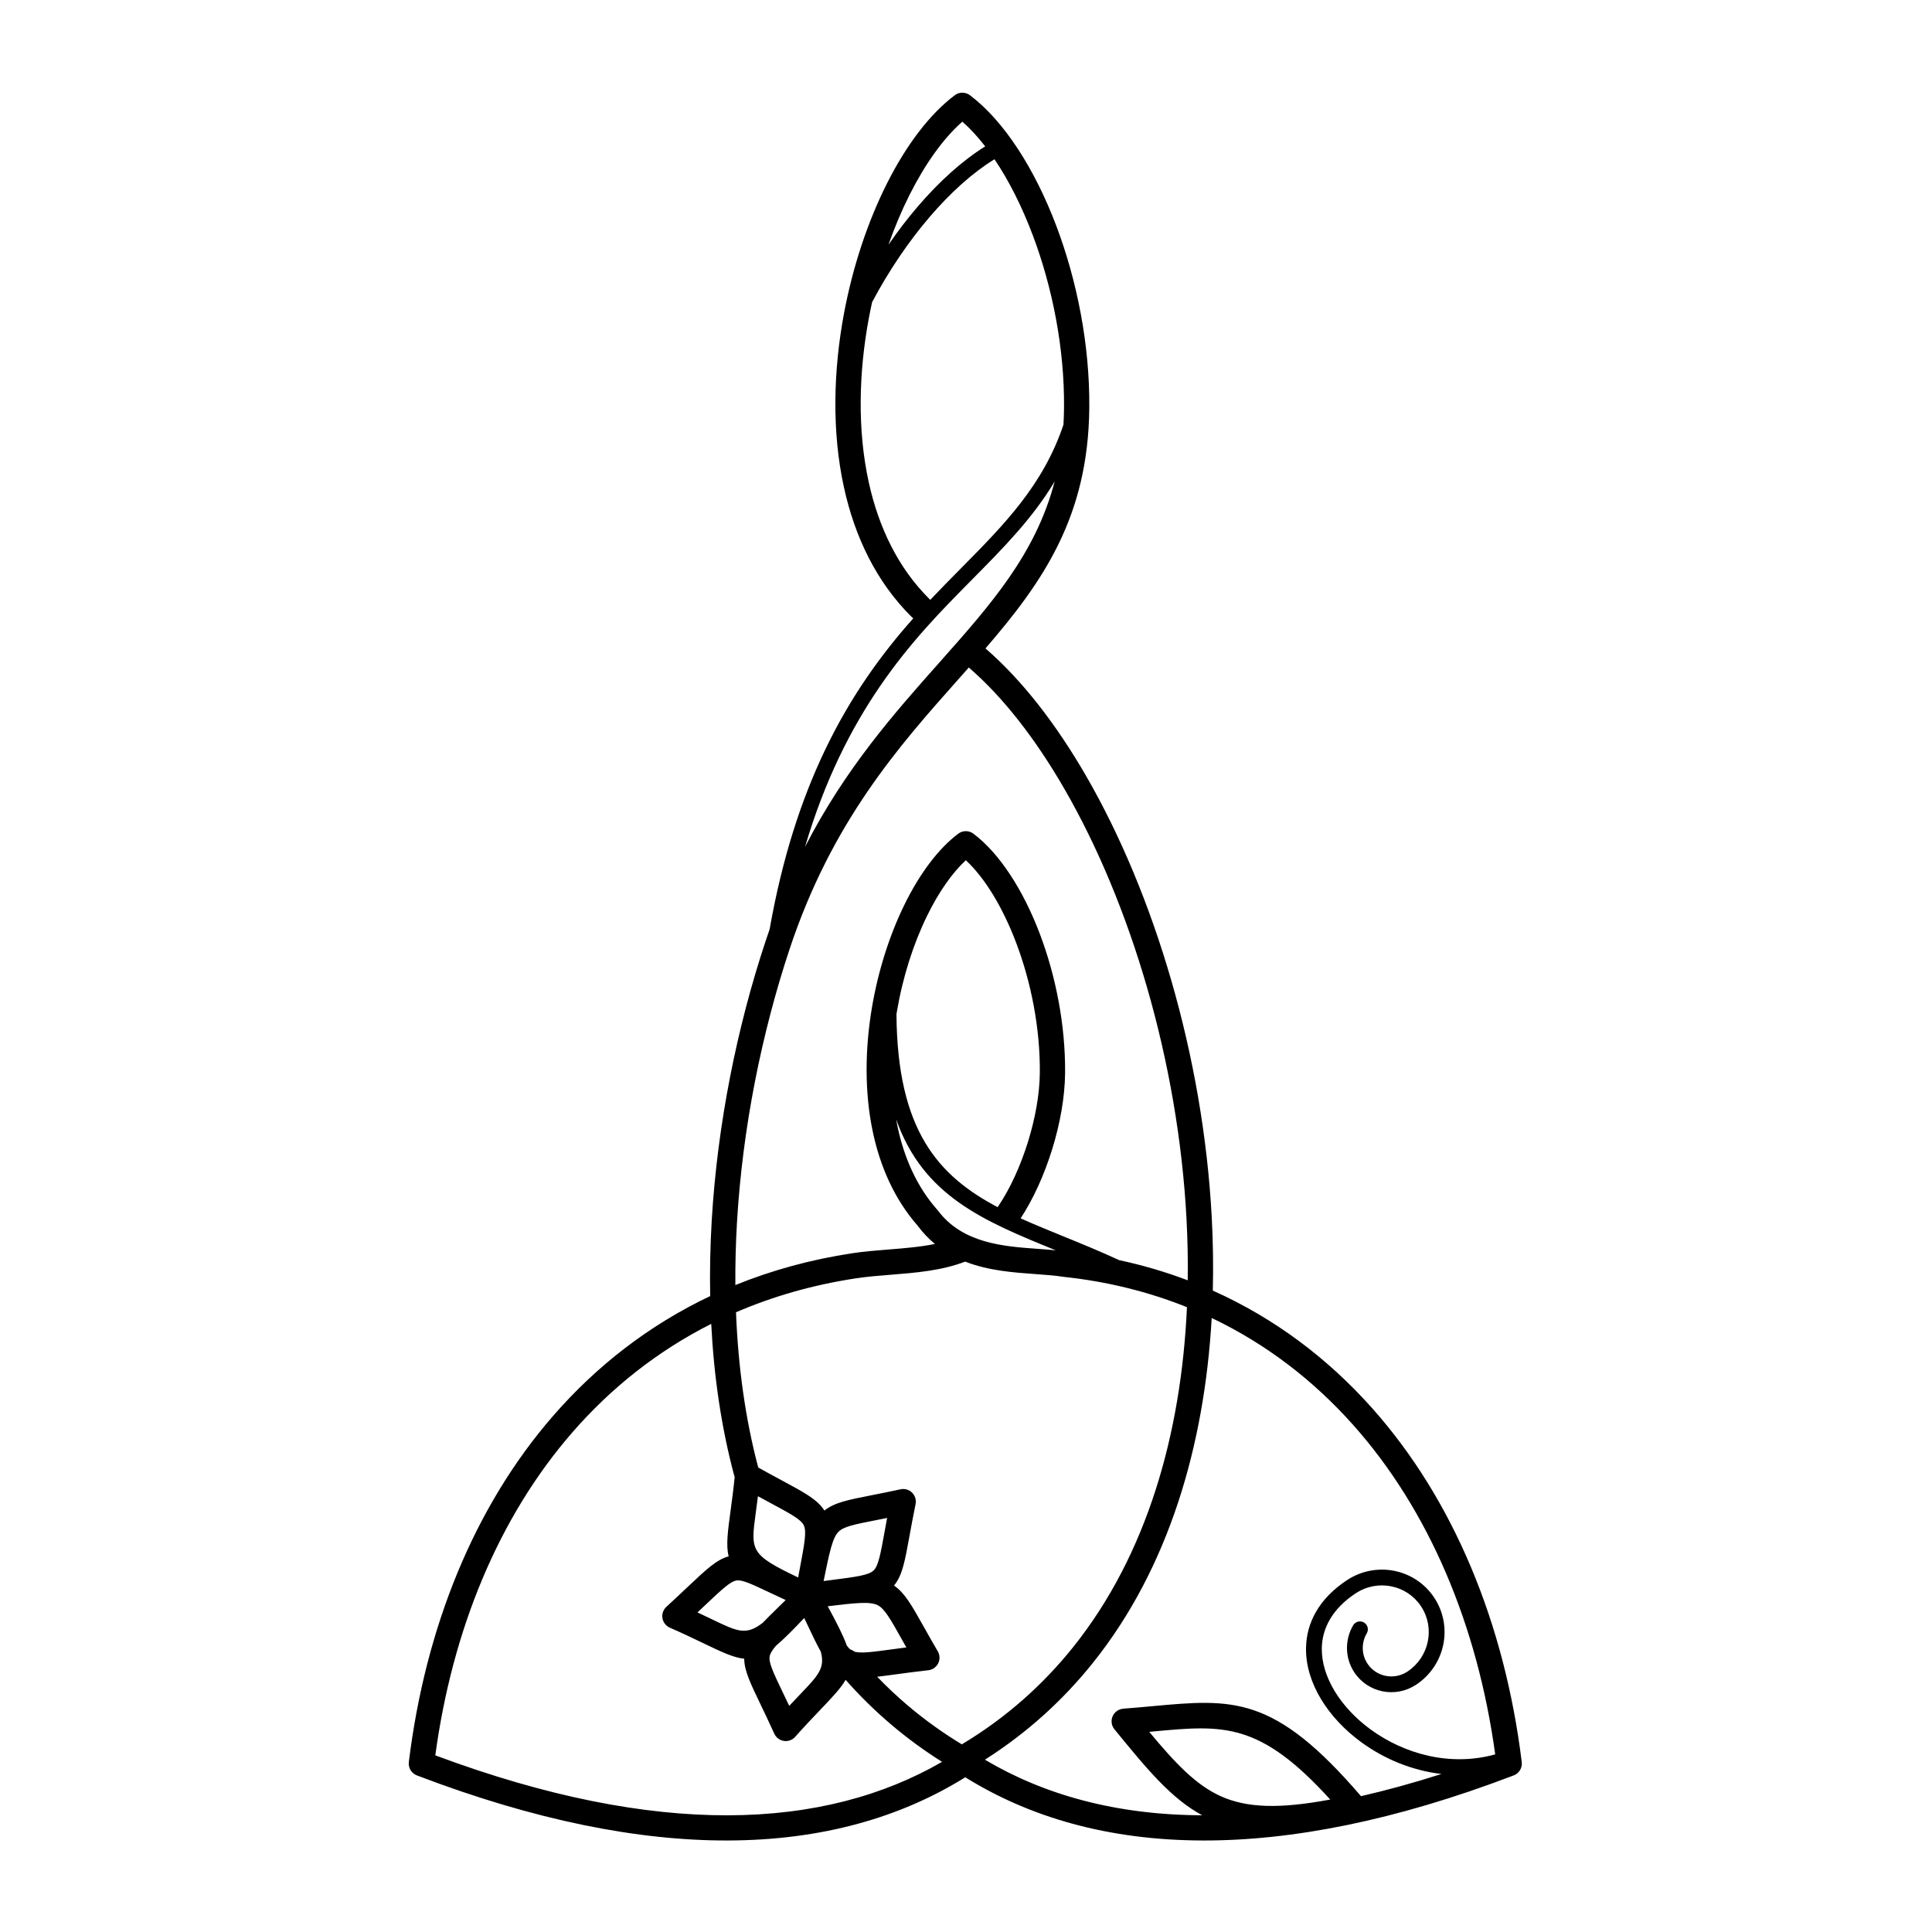 <?xml version="1.0" encoding="UTF-8"?>
<!-- Uploaded to: ICON Repo, www.iconrepo.com, Generator: ICON Repo Mixer Tools -->
<svg fill="#000000" width="800px" height="800px" version="1.1" viewBox="144 144 512 512" xmlns="http://www.w3.org/2000/svg">
 <path d="m405.02 610.34c15.637 9.289 34.715 14.652 57.594 14.73-8.117-4.367-14.43-11.941-23.277-22.793-1.168-1.434-0.949-3.543 0.484-4.711 0.551-0.449 1.203-0.691 1.863-0.742v-0.008c3.199-0.242 5.426-0.449 7.527-0.645 21.617-1.996 32.43-2.988 55.465 23.832 6.856-1.57 13.961-3.523 21.328-5.879-7.914-0.922-15.32-4.066-21.312-8.465-4.406-3.234-8.059-7.148-10.602-11.363-2.594-4.301-4.047-8.934-3.981-13.508 0.094-6.66 3.352-13.082 10.879-18.043 3.852-2.539 8.363-3.289 12.539-2.449 4.184 0.844 8.035 3.281 10.562 7.113l0.004 0.004c2.527 3.832 3.25 8.332 2.375 12.504-0.875 4.168-3.344 8.02-7.195 10.562l-0.008 0.004c-2.727 1.797-5.922 2.328-8.879 1.734-2.965-0.598-5.695-2.324-7.488-5.039l-0.004-0.004c-1.254-1.902-1.879-4.043-1.93-6.172-0.051-2.188 0.512-4.371 1.637-6.277 0.586-0.996 1.867-1.332 2.863-0.746s1.332 1.867 0.746 2.863c-0.73 1.238-1.094 2.656-1.062 4.078 0.031 1.309 0.402 2.625 1.148 3.812 0.07 0.09 0.137 0.188 0.191 0.289 1.152 1.664 2.863 2.723 4.719 3.098 1.867 0.375 3.879 0.059 5.617-1.031 0.094-0.074 0.191-0.137 0.297-0.195 2.805-1.906 4.606-4.75 5.25-7.824 0.645-3.074 0.137-6.379-1.668-9.207-0.074-0.094-0.141-0.195-0.199-0.301-1.887-2.777-4.719-4.543-7.793-5.164-3.137-0.633-6.527-0.066-9.422 1.84-6.227 4.106-8.922 9.289-8.996 14.602-0.051 3.758 1.184 7.633 3.391 11.297 2.262 3.75 5.531 7.246 9.488 10.148 8.848 6.492 21.062 9.98 33.074 6.648-4.684-34.23-17.535-64.734-37.629-87.293-10.543-11.836-23.09-21.492-37.504-28.355-1.926 33.887-11.426 66.289-31.406 91.297-7.875 9.859-17.379 18.562-28.688 25.754zm62.477 9.668c6.875 3.106 15.469 3.426 29.027 0.887-18.73-20.637-28.367-19.75-46.707-18.055l-1.258 0.117c6.934 8.344 12.359 14.078 18.938 17.051zm-99.078-39.902c0.316 0.43 0.625 0.77 0.934 1.027 0.406 0.121 0.789 0.32 1.133 0.59 1.711 0.477 4.746 0.066 10.09-0.656 1.125-0.152 2.336-0.316 3.621-0.484-0.477-0.84-0.902-1.602-1.305-2.312-2.906-5.176-4.449-7.922-6.25-8.855-2.016-1.043-5.699-0.664-13.285 0.262 2.422 4.457 4.106 7.762 5.066 10.43zm-10.516-5.68c-0.25-0.531-0.512-1.082-0.773-1.633-3.059 3.223-5.453 5.641-7.504 7.363-0.988 1.156-1.535 2.043-1.664 2.824-0.277 1.691 1.043 4.438 3.656 9.879 0.484 1.004 1.004 2.086 1.535 3.211 1.133-1.215 2.156-2.285 3.086-3.258 4.609-4.824 6.477-6.781 5.273-11.125-1.07-1.898-2.195-4.273-3.609-7.258zm23.023-10.238c2.859 1.973 4.691 5.238 7.816 10.805 1.117 1.992 2.406 4.285 3.66 6.422 0.297 0.438 0.496 0.953 0.559 1.52 0.203 1.84-1.125 3.496-2.965 3.699-3.477 0.391-6.207 0.762-8.531 1.078-1.883 0.254-3.535 0.477-5.008 0.641 2.574 2.676 5.297 5.238 8.172 7.672 4.391 3.715 9.141 7.144 14.262 10.246 11.762-7.055 21.551-15.816 29.57-25.852 19.531-24.449 28.574-56.496 30.094-90-10.109-4.066-21.062-6.812-32.82-8.055v-0.004c-0.062-0.008-0.121-0.016-0.184-0.023-2-0.32-4.461-0.496-7.074-0.684-5.918-0.426-12.543-0.906-18.699-3.312l-0.031 0.012c-6.269 2.402-13.074 2.941-19.738 3.473-3.137 0.25-6.238 0.496-9.16 0.941-11.43 1.734-22.035 4.789-31.801 9 0.551 14.203 2.434 28.098 5.891 41.141 2.336 1.309 4.477 2.461 6.34 3.461 5.996 3.227 9.332 5.023 11.195 7.938 2.699-2.125 6.25-2.824 12.375-4.027 2.344-0.461 5.078-1 7.656-1.57 0.48-0.125 0.996-0.148 1.52-0.043 1.812 0.371 2.981 2.137 2.609 3.949-0.688 3.367-1.188 6.113-1.613 8.449-1.219 6.719-1.898 10.457-4.098 13.125zm-30.719 5.801c0.629-0.613 1.293-1.27 2.004-1.965-1.68-0.77-3.195-1.484-4.543-2.121-4.59-2.164-6.969-3.289-8.469-3.059-1.656 0.25-3.863 2.336-8.449 6.664-0.582 0.551-1.203 1.137-1.91 1.797 1.496 0.695 2.832 1.34 4.051 1.926 6.551 3.152 8.852 4.258 13.254 0.816 1.137-1.191 2.484-2.512 4.066-4.059zm17.895 19.184c-1.316 2.297-3.66 4.746-7.012 8.254-1.777 1.859-3.887 4.07-6.199 6.672-0.324 0.422-0.754 0.77-1.273 1.004-1.688 0.762-3.672 0.008-4.434-1.68-1.52-3.34-2.644-5.688-3.606-7.68-2.738-5.699-4.324-9.004-4.359-12.164-2.859-0.277-6.164-1.867-11.246-4.309-2.336-1.125-5.117-2.465-8.457-3.914l0.004-0.004c-0.418-0.18-0.805-0.453-1.129-0.809-1.246-1.363-1.152-3.477 0.211-4.723 1.801-1.645 3.816-3.551 5.555-5.188 5.055-4.769 7.75-7.312 10.949-8.188-0.746-2.852-0.25-6.551 0.539-12.367 0.328-2.426 0.715-5.289 1.051-8.633-0.035-0.098-0.07-0.199-0.098-0.305-3.441-12.812-5.41-26.402-6.117-40.301-14.266 7.199-26.574 16.992-36.852 28.816-19.504 22.441-31.754 52.227-36.27 85.531 29.621 11.051 55.344 15.941 77.5 15.891 22.484-0.051 41.305-5.203 56.797-14.168-4.766-3-9.211-6.266-13.352-9.77-4.41-3.731-8.469-7.731-12.199-11.961zm-12.59-27.121 0.438-2.328c1.254-6.66 1.867-9.902 1.047-11.535-0.777-1.551-3.531-3.031-8.895-5.922-0.992-0.535-2.066-1.109-3.242-1.754-0.199 1.641-0.398 3.113-0.582 4.449-1.355 10.016-1.484 11.008 11.234 17.086zm6.746 0.941 2.004-0.258c6.703-0.863 9.969-1.281 11.281-2.578 1.246-1.23 1.805-4.297 2.891-10.277 0.203-1.117 0.422-2.32 0.664-3.609-1.094 0.223-2.062 0.414-2.965 0.59-5.562 1.094-8.512 1.676-9.887 3.035-1.605 1.586-2.391 5.293-3.984 13.098zm45.289-376.79c-5.731 3.516-11.617 8.793-17.191 15.305-5.551 6.484-10.777 14.172-15.234 22.559-0.305 1.371-0.586 2.754-0.848 4.141-2.707 14.422-3.09 29.688-0.059 43.539 2.606 11.895 7.738 22.727 16.105 31.008 0.07 0.07 0.137 0.145 0.203 0.219 2.719-2.875 5.441-5.629 8.113-8.328 11.422-11.547 21.809-22.043 27.191-38.098 0.086-1.473 0.141-2.981 0.152-4.523 0.141-15.75-3.082-31.93-8.312-45.77-2.867-7.582-6.316-14.422-10.125-20.059zm-28.098 22.66c2.473-3.59 5.062-6.969 7.723-10.078 5.766-6.734 11.891-12.238 17.918-15.988-1.953-2.523-3.981-4.727-6.055-6.559-5.066 4.469-9.863 11.203-13.977 19.371-2.066 4.106-3.953 8.555-5.609 13.25zm2.125 203.92c0.215 30.746 11.023 42.797 26.82 51.137 0.055-0.102 0.113-0.199 0.18-0.297 3.113-4.598 5.859-10.617 7.836-16.969 1.926-6.199 3.106-12.652 3.156-18.348 0.105-11.832-2.316-23.988-6.246-34.391-3.539-9.359-8.246-17.195-13.363-21.941-3.719 3.453-7.234 8.547-10.242 14.676-3.625 7.387-6.473 16.223-8.035 25.484-0.035 0.215-0.07 0.434-0.105 0.648zm32.898 54.09c3.539 1.598 7.262 3.113 11.121 4.688 4.801 1.953 9.805 3.992 14.969 6.383 6.316 1.355 12.387 3.148 18.199 5.348 0.074-5.371-0.031-10.77-0.316-16.168-2.203-41.859-14.84-83.68-32.332-114-7.699-13.344-16.316-24.422-25.371-32.223-0.918 1.039-1.848 2.082-2.781 3.133-15.742 17.715-33.496 37.699-44.711 71.492-7.379 22.227-12.457 47.285-13.938 72.352-0.328 5.57-0.477 11.145-0.434 16.68 9.586-3.898 19.914-6.754 30.969-8.434 3.129-0.477 6.363-0.734 9.633-0.992 4.144-0.332 8.344-0.664 12.281-1.469-1.637-1.363-3.184-2.973-4.609-4.883-6.152-7.047-9.953-15.715-11.895-25.055-2.184-10.508-2.012-21.875-0.188-32.691 1.668-9.883 4.727-19.355 8.637-27.324 3.981-8.105 8.883-14.711 14.168-18.715 1.164-0.926 2.848-0.992 4.094-0.059 6.914 5.203 13.199 14.914 17.625 26.617 4.195 11.102 6.781 24.109 6.668 36.805-0.055 6.402-1.344 13.531-3.445 20.289-2.094 6.738-5.012 13.172-8.34 18.227zm9.32 8.48c-19.164-7.805-35.129-14.379-42.316-34.75 0.105 0.59 0.219 1.176 0.34 1.758 1.738 8.359 5.106 16.055 10.527 22.195 0.062 0.07 0.121 0.141 0.176 0.215l0.008-0.008c6.535 8.758 17.426 9.543 26.418 10.191 1.672 0.121 3.281 0.238 4.848 0.398zm-0.301-203.75c-5.848 9.781-13.602 17.621-21.887 25.992-4.023 4.066-8.176 8.262-12.336 12.938-8.176 9.184-16.172 20.066-22.926 34.223-3.352 7.023-6.394 14.852-9.004 23.684 10.695-20.832 23.715-35.484 35.613-48.875 13.512-15.207 25.52-28.723 30.543-47.961zm-75.547 118.75c3.371-19.145 8.492-34.578 14.609-47.402 6.922-14.508 15.109-25.672 23.477-35.09-0.152-0.105-0.297-0.227-0.43-0.363-9.363-9.266-15.078-21.25-17.945-34.34-3.231-14.746-2.832-30.934 0.031-46.191 2.348-12.496 6.356-24.395 11.387-34.383 5.098-10.117 11.297-18.34 17.953-23.348 1.246-0.938 2.938-0.867 4.102 0.066 8.926 6.758 17.062 19.371 22.816 34.586 5.496 14.539 8.879 31.57 8.73 48.184-0.254 28.812-12.23 46.066-27.516 63.77 9.605 8.297 18.691 19.957 26.754 33.934 17.98 31.168 30.965 74.094 33.223 117 0.34 6.43 0.434 12.855 0.273 19.25 16.324 7.301 30.457 17.938 42.219 31.148 21.574 24.223 35.141 57.074 39.652 93.793 0.195 1.613-0.781 3.094-2.266 3.59-31.379 11.969-58.68 17.25-82.238 17.195-25.117-0.059-45.969-6.18-62.965-16.75-16.996 10.57-37.848 16.691-62.965 16.75-23.59 0.055-50.93-5.242-82.363-17.246-1.473-0.559-2.32-2.047-2.137-3.543 4.379-35.645 17.297-67.645 38.207-91.707 11.512-13.246 25.43-24.078 41.656-31.781-0.129-6.637 0.012-13.32 0.406-20.008 1.512-25.625 6.715-51.277 14.277-74.059 0.344-1.035 0.691-2.055 1.047-3.062z"/>
</svg>